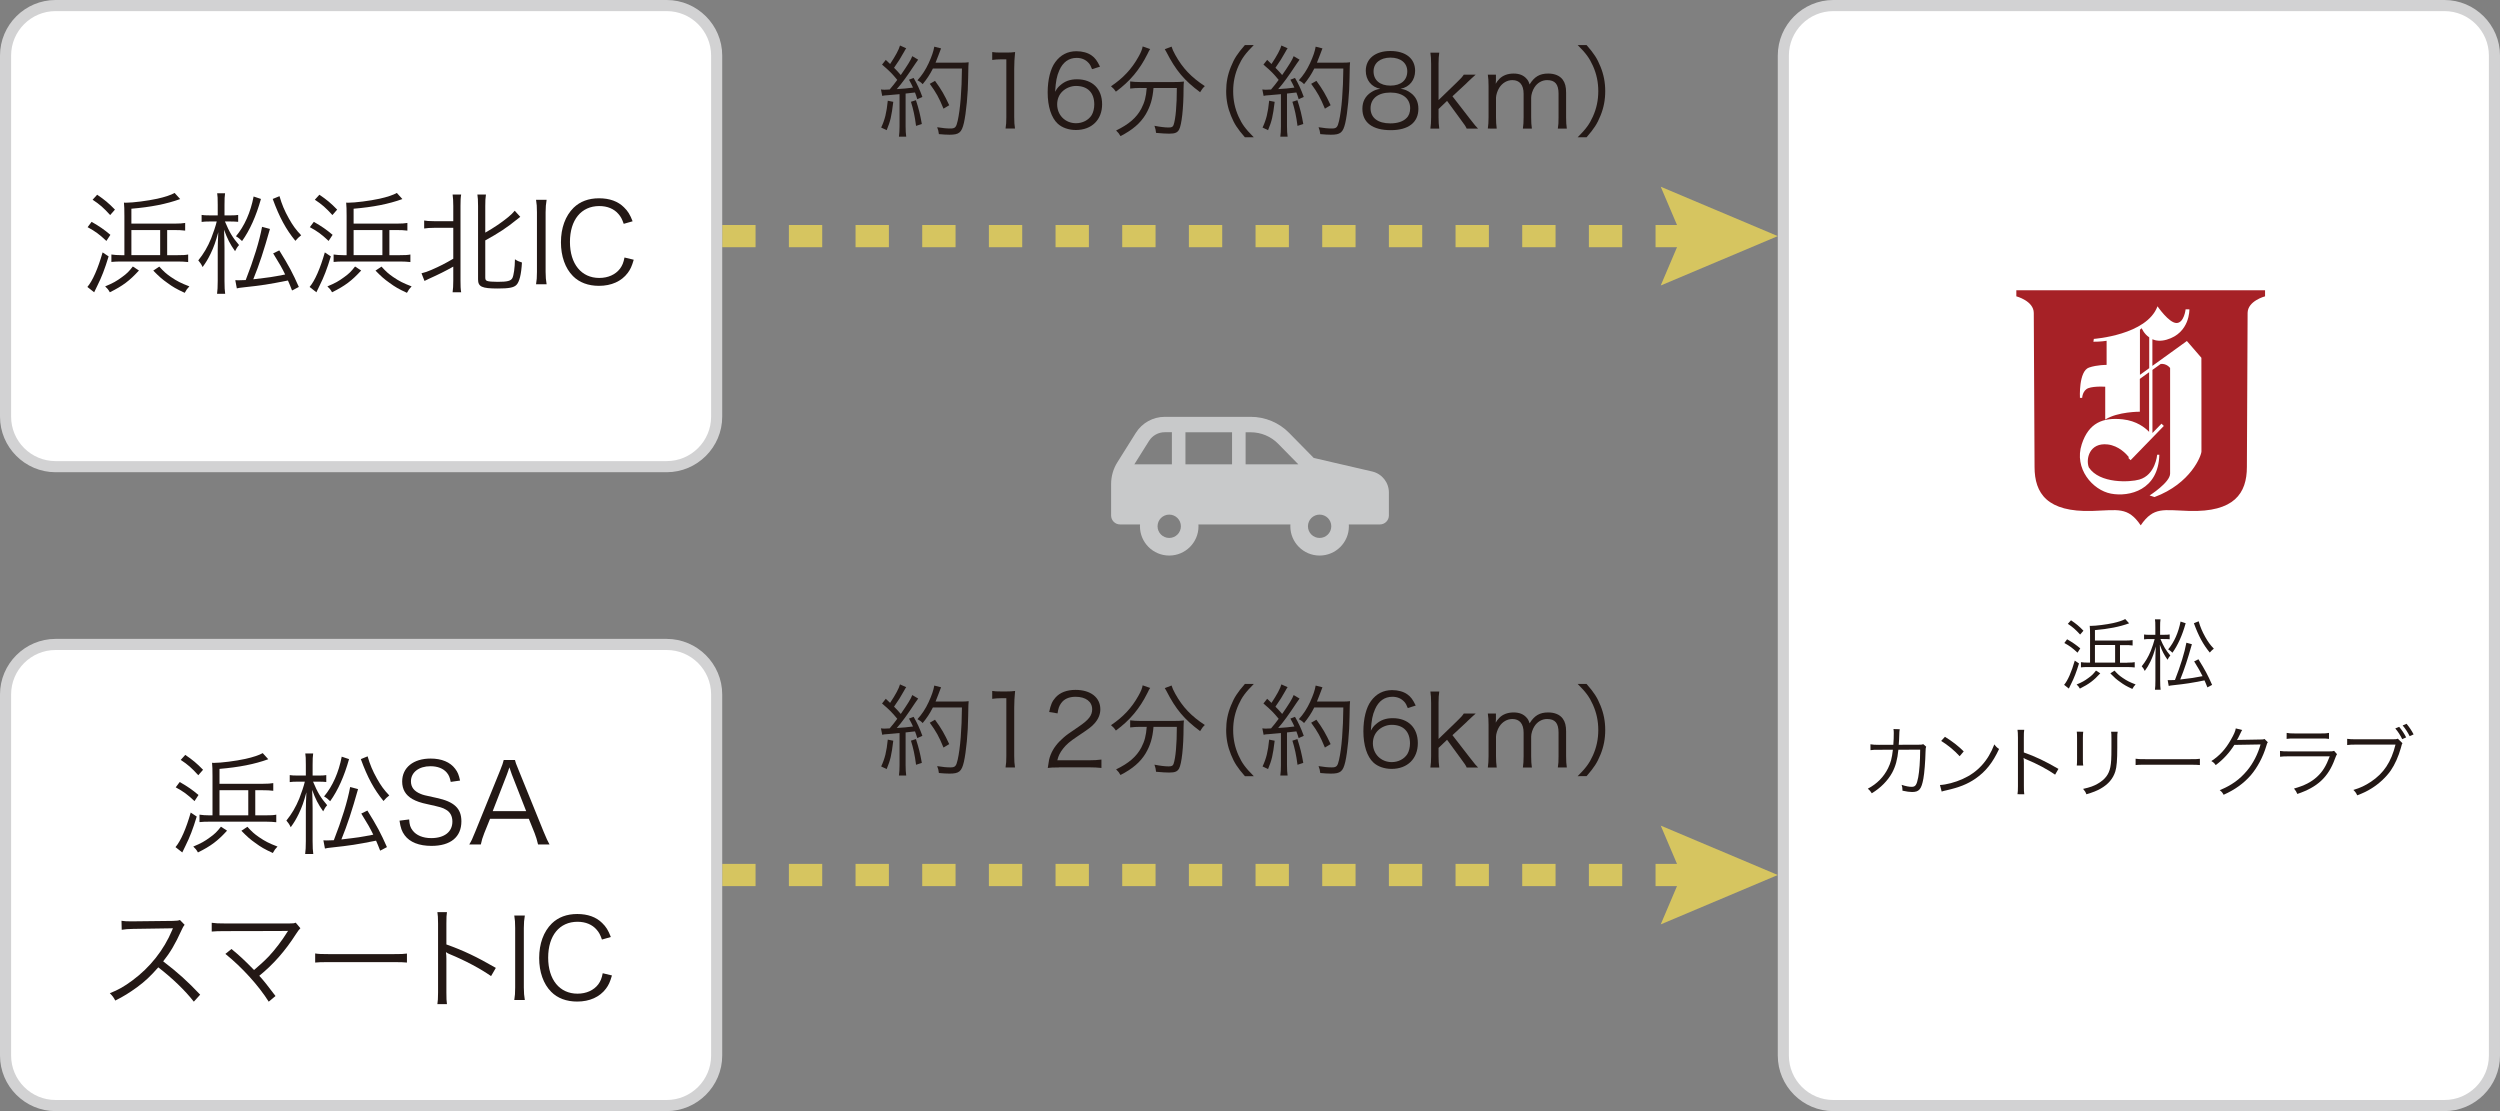 <?xml version="1.0" encoding="utf-8"?>
<!-- Generator: Adobe Illustrator 23.0.3, SVG Export Plug-In . SVG Version: 6.00 Build 0)  -->
<svg version="1.1" id="レイヤー_1" xmlns="http://www.w3.org/2000/svg" xmlns:xlink="http://www.w3.org/1999/xlink" x="0px"
	 y="0px" width="450px" height="200px" viewBox="0 0 450 200" style="enable-background:new 0 0 450 200;" xml:space="preserve">
<rect x="0" y="0" width="450" height="200" fill="#808080" stroke="none"/>
<style type="text/css">
	.st0{fill:none;stroke:#D6C560;stroke-width:4;stroke-miterlimit:10;stroke-dasharray:6,6;}
	.st1{fill:#D6C560;}
	.st2{fill:#231815;}
	.st3{fill:#FFFFFF;}
	.st4{fill:#D2D2D3;}
	.st5{fill:#A62126;}
	.st6{fill:#C8C9CA;}
</style>
<g>
	<g>
		<line class="st0" x1="130" y1="42.5" x2="305.67" y2="42.5"/>
		<g>
			<polygon class="st1" points="298.93,51.39 302.71,42.5 298.93,33.61 320,42.5 			"/>
		</g>
	</g>
</g>
<g>
	<g>
		<line class="st0" x1="130" y1="157.5" x2="305.67" y2="157.5"/>
		<g>
			<polygon class="st1" points="298.93,166.39 302.71,157.5 298.93,148.61 320,157.5 			"/>
		</g>
	</g>
</g>
<g>
	<g>
		<path class="st2" d="M158.57,16.1c0.27,0.04,0.4,0.05,0.65,0.05c0.09,0,0.63-0.02,0.92-0.04c0.67-0.79,0.85-1.03,1.37-1.73
			c-0.92-1.12-1.39-1.6-2.74-2.75l0.67-0.85c0.4,0.38,0.49,0.45,0.78,0.74c0.99-1.49,1.6-2.63,1.78-3.33l1.12,0.5
			c-0.13,0.18-0.22,0.32-0.41,0.68c-0.52,0.95-1.04,1.78-1.78,2.83c0.54,0.54,0.83,0.86,1.21,1.31c1.22-1.76,1.84-2.75,2.07-3.4
			l1.06,0.63c-0.16,0.22-0.27,0.38-0.52,0.74c-1.44,2.18-2.39,3.51-3.33,4.56c1.35-0.09,1.67-0.11,2.92-0.27
			c-0.27-0.59-0.36-0.77-0.72-1.42l0.83-0.32c0.61,1.03,1.1,2.09,1.58,3.42l-0.92,0.41c-0.18-0.58-0.23-0.74-0.41-1.21
			c-0.2,0.04-0.36,0.05-0.45,0.05c-0.14,0.02-0.56,0.07-1.24,0.14v5.92c0,0.77,0.04,1.3,0.11,1.84h-1.31
			c0.07-0.52,0.11-1.1,0.11-1.85v-5.8c-1.33,0.13-1.33,0.13-2.02,0.18c-0.72,0.05-0.74,0.05-1.1,0.13L158.57,16.1z M160.79,18.33
			c-0.32,2.65-0.52,3.48-1.19,5.1l-0.99-0.47c0.67-1.42,0.97-2.65,1.19-4.83L160.79,18.33z M164.87,18.03
			c0.52,1.62,0.76,2.59,1.06,4.29l-1.04,0.34c-0.23-1.78-0.49-2.95-0.92-4.34L164.87,18.03z M167.92,12.34
			c-0.54,1.08-1.12,1.94-1.84,2.81c-0.29-0.31-0.56-0.5-0.94-0.7c0.81-0.88,1.46-1.87,2.02-3.08c0.59-1.3,0.86-2.11,1.01-2.97
			l1.22,0.31c-0.14,0.34-0.14,0.34-0.47,1.24c-0.14,0.4-0.29,0.76-0.52,1.33h4.5c0.72,0,1.08-0.02,1.46-0.07
			c-0.05,0.52-0.05,0.52-0.09,2.77c-0.02,2.83-0.36,6.37-0.77,8.16c-0.41,1.73-0.86,2.11-2.59,2.11c-0.52,0-1.19-0.04-1.91-0.11
			c-0.05-0.49-0.13-0.77-0.31-1.24c0.99,0.16,1.67,0.23,2.39,0.23c0.85,0,1.04-0.22,1.3-1.37c0.47-2.05,0.74-5.55,0.77-9.42
			C173.15,12.34,167.92,12.34,167.92,12.34z M169.83,19.56c-0.83-2.02-1.3-2.86-2.47-4.47l0.94-0.54c1.17,1.6,1.69,2.52,2.56,4.39
			L169.83,19.56z"/>
		<path class="st2" d="M178.61,9.37c0.47,0.07,0.81,0.09,1.49,0.09h1.13c0.61,0,0.9-0.02,1.49-0.09c-0.11,1.1-0.16,2.02-0.16,2.99
			v8.75c0,0.85,0.04,1.37,0.14,2.03H181c0.11-0.63,0.14-1.21,0.14-2.03V10.68h-0.97c-0.58,0-1.04,0.04-1.57,0.11V9.37H178.61z"/>
		<path class="st2" d="M196.57,12.45c-0.23-0.58-0.36-0.83-0.63-1.13c-0.54-0.59-1.24-0.9-2.14-0.9c-1.41,0-2.47,0.76-3.12,2.23
			c-0.47,1.08-0.63,1.91-0.76,3.87c0.32-0.56,0.5-0.81,0.9-1.15c0.85-0.76,1.8-1.1,3.04-1.1c2.79,0,4.52,1.73,4.52,4.5
			c0,2.79-1.87,4.63-4.72,4.63c-1.28,0-2.48-0.41-3.26-1.13c-1.17-1.08-1.82-3.1-1.82-5.65c0-2.25,0.5-4.27,1.37-5.44
			c0.95-1.3,2.23-1.96,3.8-1.96c1.08,0,2.05,0.27,2.74,0.76c0.63,0.45,0.99,0.94,1.51,2.02L196.57,12.45z M193.67,15.47
			c-0.9,0-1.86,0.4-2.48,1.03c-0.59,0.59-0.9,1.39-0.9,2.29c0,1.94,1.46,3.39,3.4,3.39c1.17,0,2.25-0.56,2.81-1.46
			c0.29-0.47,0.47-1.21,0.47-1.91C196.97,16.68,195.78,15.47,193.67,15.47z"/>
		<path class="st2" d="M207.03,8.83c-0.16,0.22-0.23,0.36-0.5,0.92c-1.39,2.79-3.13,4.88-5.67,6.75c-0.23-0.36-0.47-0.63-0.88-0.97
			c2.18-1.46,3.73-3.12,4.93-5.28c0.45-0.79,0.68-1.35,0.77-1.89L207.03,8.83z M205.28,15.83c-0.68,0-1.3,0.04-1.85,0.11v-1.28
			c0.52,0.07,1.13,0.11,1.87,0.11h5.92c0.83,0,1.37-0.02,1.89-0.09c-0.05,0.32-0.05,0.47-0.07,1.28c0,3.49-0.34,6.54-0.81,7.38
			c-0.31,0.54-0.74,0.72-1.78,0.72c-0.59,0-1.22-0.04-2.36-0.14c-0.05-0.49-0.11-0.76-0.29-1.28c0.99,0.2,1.89,0.31,2.54,0.31
			c0.58,0,0.77-0.11,0.9-0.45c0.38-1.1,0.59-3.55,0.59-6.66h-4.2c-0.16,1.98-0.58,3.33-1.4,4.74c-0.94,1.57-2.34,2.79-4.54,3.92
			c-0.23-0.41-0.41-0.65-0.79-1.01c2.3-1.12,3.67-2.3,4.54-3.94c0.59-1.13,0.85-2.13,0.97-3.71h-1.13V15.83z M210.88,8.39
			c0.14,0.47,0.31,0.83,0.68,1.51c1.31,2.36,2.84,3.98,5.31,5.6c-0.34,0.32-0.58,0.63-0.85,1.1c-2.85-2.11-4.38-3.93-6.07-7.24
			c-0.09-0.16-0.2-0.36-0.29-0.5L210.88,8.39z"/>
		<path class="st2" d="M224.08,24.71c-1.35-1.55-1.91-2.41-2.5-3.87c-0.59-1.44-0.87-2.86-0.87-4.43s0.27-2.99,0.87-4.43
			c0.59-1.46,1.15-2.32,2.5-3.87h1.6c-1.51,1.53-2.11,2.34-2.74,3.73c-0.65,1.44-0.97,2.93-0.97,4.57s0.32,3.13,0.97,4.57
			c0.63,1.39,1.22,2.2,2.74,3.73H224.08z"/>
		<path class="st2" d="M227.22,16.1c0.27,0.04,0.4,0.05,0.65,0.05c0.09,0,0.63-0.02,0.92-0.04c0.67-0.79,0.85-1.03,1.37-1.73
			c-0.92-1.12-1.39-1.6-2.74-2.75l0.67-0.85c0.4,0.38,0.49,0.45,0.78,0.74c0.99-1.49,1.6-2.63,1.78-3.33l1.12,0.5
			c-0.13,0.18-0.22,0.32-0.41,0.68c-0.52,0.95-1.04,1.78-1.78,2.83c0.54,0.54,0.83,0.86,1.21,1.31c1.22-1.76,1.84-2.75,2.07-3.4
			l1.06,0.63c-0.16,0.22-0.27,0.38-0.52,0.74c-1.44,2.18-2.39,3.51-3.33,4.56c1.35-0.09,1.67-0.11,2.92-0.27
			c-0.27-0.59-0.36-0.77-0.72-1.42l0.83-0.32c0.61,1.03,1.1,2.09,1.58,3.42l-0.92,0.41c-0.18-0.58-0.23-0.74-0.41-1.21
			c-0.2,0.04-0.36,0.05-0.45,0.05c-0.14,0.02-0.56,0.07-1.24,0.14v5.92c0,0.77,0.04,1.3,0.11,1.84h-1.31
			c0.07-0.52,0.11-1.1,0.11-1.85v-5.8c-1.33,0.13-1.33,0.13-2.02,0.18c-0.72,0.05-0.74,0.05-1.1,0.13L227.22,16.1z M229.44,18.33
			c-0.32,2.65-0.52,3.48-1.19,5.1l-0.99-0.47c0.67-1.42,0.97-2.65,1.19-4.83L229.44,18.33z M233.53,18.03
			c0.52,1.62,0.76,2.59,1.06,4.29l-1.04,0.34c-0.23-1.78-0.49-2.95-0.92-4.34L233.53,18.03z M236.57,12.34
			c-0.54,1.08-1.12,1.94-1.84,2.81c-0.29-0.31-0.56-0.5-0.94-0.7c0.81-0.88,1.46-1.87,2.02-3.08c0.59-1.3,0.86-2.11,1.01-2.97
			l1.22,0.31c-0.14,0.34-0.14,0.34-0.47,1.24c-0.14,0.4-0.29,0.76-0.52,1.33h4.5c0.72,0,1.08-0.02,1.46-0.07
			c-0.05,0.52-0.05,0.52-0.09,2.77c-0.02,2.83-0.36,6.37-0.77,8.16c-0.41,1.73-0.86,2.11-2.59,2.11c-0.52,0-1.19-0.04-1.91-0.11
			c-0.05-0.49-0.13-0.77-0.31-1.24c0.99,0.16,1.67,0.23,2.39,0.23c0.85,0,1.04-0.22,1.3-1.37c0.47-2.05,0.74-5.55,0.77-9.42
			C241.8,12.34,236.57,12.34,236.57,12.34z M238.48,19.56c-0.83-2.02-1.3-2.86-2.47-4.47l0.94-0.54c1.17,1.6,1.69,2.52,2.56,4.39
			L238.48,19.56z"/>
		<path class="st2" d="M253.96,16.75c0.9,0.67,1.35,1.62,1.35,2.83c0,2.47-1.8,3.85-4.97,3.85c-3.29,0-5.11-1.37-5.11-3.85
			c0-1.3,0.52-2.29,1.6-2.99c0.56-0.36,0.96-0.5,1.62-0.61c-1.58-0.29-2.61-1.57-2.61-3.24c0-2.18,1.71-3.56,4.43-3.56
			c2.75,0,4.45,1.35,4.45,3.56c0,1.67-1.01,2.94-2.61,3.24C252.86,16.08,253.36,16.3,253.96,16.75z M246.7,19.49
			c0,1.71,1.31,2.72,3.55,2.72c1.26,0,2.29-0.32,2.9-0.94c0.45-0.41,0.68-1.04,0.68-1.78c0-1.76-1.35-2.83-3.56-2.83
			C248.05,16.66,246.7,17.74,246.7,19.49z M247.24,12.84c0,1.6,1.15,2.57,3.04,2.57s3.03-0.97,3.03-2.57c0-1.51-1.19-2.47-3.04-2.47
			C248.43,10.38,247.24,11.35,247.24,12.84z"/>
		<path class="st2" d="M259.07,9.46c-0.09,0.65-0.13,1.12-0.13,2.03v6.52l3.26-3.15c0.78-0.74,1.03-1.04,1.28-1.42h2.14
			c-0.25,0.23-0.25,0.23-0.74,0.67c-0.18,0.16-0.4,0.36-0.65,0.61c-0.16,0.14-0.25,0.25-0.29,0.29l-2.5,2.32l3.04,3.93
			c1.08,1.39,1.17,1.49,1.57,1.89H264c-0.2-0.43-0.23-0.5-1.13-1.71l-2.4-3.28l-1.53,1.46v1.51c0,0.81,0.04,1.39,0.13,2.02h-1.6
			c0.09-0.65,0.13-1.17,0.13-2.03v-9.61c0-0.9-0.04-1.39-0.13-2.03h1.6V9.46z"/>
		<path class="st2" d="M267.81,23.14c0.09-0.65,0.13-1.19,0.13-2.03v-5.64c0-0.9-0.04-1.39-0.13-2.03h1.46v0.99
			c0,0.09-0.02,0.31-0.04,0.65c0.16-0.31,0.32-0.52,0.68-0.9c0.61-0.61,1.5-0.94,2.54-0.94c1.03,0,1.78,0.31,2.32,0.92
			c0.27,0.29,0.38,0.5,0.56,1.04c0.85-1.39,1.82-1.96,3.33-1.96c1.19,0,2.09,0.38,2.63,1.1c0.43,0.58,0.61,1.28,0.61,2.34v4.45
			c0,0.9,0.04,1.39,0.13,2.02h-1.62c0.11-0.67,0.13-1.08,0.13-2.03v-4.25c0-1.71-0.63-2.45-2.07-2.45c-0.9,0-1.75,0.49-2.27,1.31
			c-0.34,0.52-0.59,1.31-0.59,1.85v3.55c0,0.9,0.04,1.4,0.13,2.02h-1.62c0.09-0.65,0.13-1.12,0.13-2.03v-4.25
			c0-1.58-0.72-2.45-2.02-2.45c-0.94,0-1.8,0.5-2.36,1.37c-0.32,0.49-0.59,1.33-0.59,1.8v3.53c0,0.83,0.04,1.31,0.13,2.03
			L267.81,23.14L267.81,23.14z"/>
		<path class="st2" d="M283.98,24.71c1.51-1.51,2.11-2.34,2.74-3.73c0.65-1.44,0.97-2.93,0.97-4.57s-0.32-3.13-0.97-4.57
			c-0.63-1.39-1.22-2.21-2.74-3.73h1.6c1.35,1.55,1.91,2.41,2.5,3.87c0.59,1.44,0.86,2.86,0.86,4.43s-0.27,2.99-0.86,4.43
			c-0.59,1.46-1.15,2.32-2.5,3.87H283.98z"/>
	</g>
</g>
<g>
	<g>
		<path class="st2" d="M158.57,131.1c0.27,0.04,0.4,0.05,0.65,0.05c0.09,0,0.63-0.02,0.92-0.04c0.67-0.79,0.85-1.03,1.37-1.73
			c-0.92-1.12-1.39-1.6-2.74-2.75l0.67-0.85c0.4,0.38,0.49,0.45,0.78,0.74c0.99-1.49,1.6-2.63,1.78-3.33l1.12,0.5
			c-0.13,0.18-0.22,0.32-0.41,0.68c-0.52,0.95-1.04,1.78-1.78,2.83c0.54,0.54,0.83,0.86,1.21,1.31c1.22-1.76,1.84-2.75,2.07-3.4
			l1.06,0.63c-0.16,0.22-0.27,0.38-0.52,0.74c-1.44,2.18-2.39,3.51-3.33,4.56c1.35-0.09,1.67-0.11,2.92-0.27
			c-0.27-0.59-0.36-0.77-0.72-1.42l0.83-0.32c0.61,1.03,1.1,2.09,1.58,3.42l-0.92,0.41c-0.18-0.58-0.23-0.74-0.41-1.21
			c-0.2,0.04-0.36,0.05-0.45,0.05c-0.14,0.02-0.56,0.07-1.24,0.14v5.92c0,0.77,0.04,1.3,0.11,1.84h-1.31
			c0.07-0.52,0.11-1.1,0.11-1.85v-5.8c-1.33,0.13-1.33,0.13-2.02,0.18c-0.72,0.05-0.74,0.05-1.1,0.13L158.57,131.1z M160.79,133.33
			c-0.32,2.65-0.52,3.48-1.19,5.1l-0.99-0.47c0.67-1.42,0.97-2.65,1.19-4.83L160.79,133.33z M164.87,133.03
			c0.52,1.62,0.76,2.59,1.06,4.29l-1.04,0.34c-0.23-1.78-0.49-2.95-0.92-4.34L164.87,133.03z M167.92,127.34
			c-0.54,1.08-1.12,1.94-1.84,2.81c-0.29-0.31-0.56-0.5-0.94-0.7c0.81-0.88,1.46-1.87,2.02-3.08c0.59-1.3,0.86-2.11,1.01-2.97
			l1.22,0.31c-0.14,0.34-0.14,0.34-0.47,1.24c-0.14,0.4-0.29,0.76-0.52,1.33h4.5c0.72,0,1.08-0.02,1.46-0.07
			c-0.05,0.52-0.05,0.52-0.09,2.77c-0.02,2.83-0.36,6.37-0.77,8.16c-0.41,1.73-0.86,2.11-2.59,2.11c-0.52,0-1.19-0.04-1.91-0.11
			c-0.05-0.49-0.13-0.77-0.31-1.24c0.99,0.16,1.67,0.23,2.39,0.23c0.85,0,1.04-0.22,1.3-1.37c0.47-2.05,0.74-5.55,0.77-9.42H167.92z
			 M169.83,134.56c-0.83-2.02-1.3-2.86-2.47-4.47l0.94-0.54c1.17,1.6,1.69,2.52,2.56,4.39L169.83,134.56z"/>
		<path class="st2" d="M178.61,124.37c0.47,0.07,0.81,0.09,1.49,0.09h1.13c0.61,0,0.9-0.02,1.49-0.09c-0.11,1.1-0.16,2.02-0.16,2.99
			v8.75c0,0.85,0.04,1.37,0.14,2.03H181c0.11-0.63,0.14-1.21,0.14-2.03v-10.43h-0.97c-0.58,0-1.04,0.04-1.57,0.11v-1.42H178.61z"/>
		<path class="st2" d="M190.58,138.14c-1.13,0-1.4,0.02-1.98,0.09c0.2-1.42,0.25-1.69,0.52-2.38c0.45-1.13,1.21-2.13,2.34-3.1
			c0.63-0.54,0.67-0.56,2.75-1.98c1.78-1.21,2.38-2,2.38-3.1c0-1.37-1.15-2.25-2.99-2.25c-1.19,0-2.07,0.4-2.61,1.17
			c-0.34,0.49-0.5,0.92-0.63,1.82l-1.51-0.25c0.27-1.3,0.54-1.93,1.13-2.59c0.81-0.92,2.04-1.39,3.62-1.39
			c2.72,0,4.46,1.37,4.46,3.49c0,0.92-0.36,1.78-1.06,2.56c-0.54,0.61-1.01,0.95-3.06,2.32c-1.42,0.95-2,1.46-2.59,2.21
			c-0.56,0.74-0.81,1.22-1.03,2.09h5.74c0.9,0,1.51-0.04,2.2-0.13v1.51c-0.72-0.07-1.31-0.11-2.21-0.11h-5.47V138.14z"/>
		<path class="st2" d="M207.03,123.83c-0.16,0.22-0.23,0.36-0.5,0.92c-1.39,2.79-3.13,4.88-5.67,6.75
			c-0.23-0.36-0.47-0.63-0.88-0.97c2.18-1.46,3.73-3.12,4.93-5.28c0.45-0.79,0.68-1.35,0.77-1.89L207.03,123.83z M205.28,130.83
			c-0.68,0-1.3,0.04-1.85,0.11v-1.28c0.52,0.07,1.13,0.11,1.87,0.11h5.92c0.83,0,1.37-0.02,1.89-0.09
			c-0.05,0.32-0.05,0.47-0.07,1.28c0,3.49-0.34,6.54-0.81,7.38c-0.31,0.54-0.74,0.72-1.78,0.72c-0.59,0-1.22-0.04-2.36-0.14
			c-0.05-0.49-0.11-0.76-0.29-1.28c0.99,0.2,1.89,0.31,2.54,0.31c0.58,0,0.77-0.11,0.9-0.45c0.38-1.1,0.59-3.55,0.59-6.66h-4.2
			c-0.16,1.98-0.58,3.33-1.4,4.74c-0.94,1.57-2.34,2.79-4.54,3.92c-0.23-0.41-0.41-0.65-0.79-1.01c2.3-1.12,3.67-2.3,4.54-3.94
			c0.59-1.13,0.85-2.13,0.97-3.71h-1.13V130.83z M210.88,123.39c0.14,0.47,0.31,0.83,0.68,1.51c1.31,2.36,2.84,3.98,5.31,5.6
			c-0.34,0.32-0.58,0.63-0.85,1.1c-2.85-2.11-4.38-3.93-6.07-7.24c-0.09-0.16-0.2-0.36-0.29-0.5L210.88,123.39z"/>
		<path class="st2" d="M224.08,139.71c-1.35-1.55-1.91-2.41-2.5-3.87c-0.59-1.44-0.87-2.86-0.87-4.43c0-1.57,0.27-2.99,0.87-4.43
			c0.59-1.46,1.15-2.32,2.5-3.87h1.6c-1.51,1.53-2.11,2.34-2.74,3.73c-0.65,1.44-0.97,2.93-0.97,4.57c0,1.64,0.32,3.13,0.97,4.57
			c0.63,1.39,1.22,2.2,2.74,3.73L224.08,139.71L224.08,139.71z"/>
		<path class="st2" d="M227.22,131.1c0.27,0.04,0.4,0.05,0.65,0.05c0.09,0,0.63-0.02,0.92-0.04c0.67-0.79,0.85-1.03,1.37-1.73
			c-0.92-1.12-1.39-1.6-2.74-2.75l0.67-0.85c0.4,0.38,0.49,0.45,0.78,0.74c0.99-1.49,1.6-2.63,1.78-3.33l1.12,0.5
			c-0.13,0.18-0.22,0.32-0.41,0.68c-0.52,0.95-1.04,1.78-1.78,2.83c0.54,0.54,0.83,0.86,1.21,1.31c1.22-1.76,1.84-2.75,2.07-3.4
			l1.06,0.63c-0.16,0.22-0.27,0.38-0.52,0.74c-1.44,2.18-2.39,3.51-3.33,4.56c1.35-0.09,1.67-0.11,2.92-0.27
			c-0.27-0.59-0.36-0.77-0.72-1.42l0.83-0.32c0.61,1.03,1.1,2.09,1.58,3.42l-0.92,0.41c-0.18-0.58-0.23-0.74-0.41-1.21
			c-0.2,0.04-0.36,0.05-0.45,0.05c-0.14,0.02-0.56,0.07-1.24,0.14v5.92c0,0.77,0.04,1.3,0.11,1.84h-1.31
			c0.07-0.52,0.11-1.1,0.11-1.85v-5.8c-1.33,0.13-1.33,0.13-2.02,0.18c-0.72,0.05-0.74,0.05-1.1,0.13L227.22,131.1z M229.44,133.33
			c-0.32,2.65-0.52,3.48-1.19,5.1l-0.99-0.47c0.67-1.42,0.97-2.65,1.19-4.83L229.44,133.33z M233.53,133.03
			c0.52,1.62,0.76,2.59,1.06,4.29l-1.04,0.34c-0.23-1.78-0.49-2.95-0.92-4.34L233.53,133.03z M236.57,127.34
			c-0.54,1.08-1.12,1.94-1.84,2.81c-0.29-0.31-0.56-0.5-0.94-0.7c0.81-0.88,1.46-1.87,2.02-3.08c0.59-1.3,0.86-2.11,1.01-2.97
			l1.22,0.31c-0.14,0.34-0.14,0.34-0.47,1.24c-0.14,0.4-0.29,0.76-0.52,1.33h4.5c0.72,0,1.08-0.02,1.46-0.07
			c-0.05,0.52-0.05,0.52-0.09,2.77c-0.02,2.83-0.36,6.37-0.77,8.16c-0.41,1.73-0.86,2.11-2.59,2.11c-0.52,0-1.19-0.04-1.91-0.11
			c-0.05-0.49-0.13-0.77-0.31-1.24c0.99,0.16,1.67,0.23,2.39,0.23c0.85,0,1.04-0.22,1.3-1.37c0.47-2.05,0.74-5.55,0.77-9.42H236.57z
			 M238.48,134.56c-0.83-2.02-1.3-2.86-2.47-4.47l0.94-0.54c1.17,1.6,1.69,2.52,2.56,4.39L238.48,134.56z"/>
		<path class="st2" d="M253.4,127.45c-0.23-0.58-0.36-0.83-0.63-1.13c-0.54-0.59-1.24-0.9-2.14-0.9c-1.41,0-2.47,0.76-3.12,2.23
			c-0.47,1.08-0.63,1.91-0.76,3.87c0.32-0.56,0.5-0.81,0.9-1.15c0.85-0.76,1.8-1.1,3.04-1.1c2.79,0,4.52,1.73,4.52,4.5
			c0,2.79-1.87,4.63-4.72,4.63c-1.28,0-2.48-0.41-3.26-1.13c-1.17-1.08-1.82-3.1-1.82-5.65c0-2.25,0.5-4.27,1.37-5.44
			c0.95-1.3,2.23-1.96,3.8-1.96c1.08,0,2.05,0.27,2.74,0.76c0.63,0.45,0.99,0.94,1.51,2.02L253.4,127.45z M250.5,130.47
			c-0.9,0-1.86,0.4-2.48,1.03c-0.59,0.59-0.9,1.39-0.9,2.29c0,1.94,1.46,3.39,3.4,3.39c1.17,0,2.25-0.56,2.81-1.46
			c0.29-0.47,0.47-1.21,0.47-1.91C253.79,131.68,252.61,130.47,250.5,130.47z"/>
		<path class="st2" d="M259.07,124.46c-0.09,0.65-0.13,1.12-0.13,2.03v6.52l3.26-3.15c0.78-0.74,1.03-1.04,1.28-1.42h2.14
			c-0.25,0.23-0.25,0.23-0.74,0.67c-0.18,0.16-0.4,0.36-0.65,0.61c-0.16,0.14-0.25,0.25-0.29,0.29l-2.5,2.32l3.04,3.93
			c1.08,1.39,1.17,1.49,1.57,1.89H264c-0.2-0.43-0.23-0.5-1.13-1.71l-2.4-3.28l-1.53,1.46v1.51c0,0.81,0.04,1.39,0.13,2.02h-1.6
			c0.09-0.65,0.13-1.17,0.13-2.03v-9.61c0-0.9-0.04-1.39-0.13-2.03h1.6V124.46z"/>
		<path class="st2" d="M267.81,138.14c0.09-0.65,0.13-1.19,0.13-2.03v-5.64c0-0.9-0.04-1.39-0.13-2.03h1.46v0.99
			c0,0.09-0.02,0.31-0.04,0.65c0.16-0.31,0.32-0.52,0.68-0.9c0.61-0.61,1.5-0.94,2.54-0.94c1.03,0,1.78,0.31,2.32,0.92
			c0.27,0.29,0.38,0.5,0.56,1.04c0.85-1.39,1.82-1.96,3.33-1.96c1.19,0,2.09,0.38,2.63,1.1c0.43,0.58,0.61,1.28,0.61,2.34v4.45
			c0,0.9,0.04,1.39,0.13,2.02h-1.62c0.11-0.67,0.13-1.08,0.13-2.03v-4.25c0-1.71-0.63-2.45-2.07-2.45c-0.9,0-1.75,0.49-2.27,1.31
			c-0.34,0.52-0.59,1.31-0.59,1.85v3.55c0,0.9,0.04,1.4,0.13,2.02h-1.62c0.09-0.65,0.13-1.12,0.13-2.03v-4.25
			c0-1.58-0.72-2.45-2.02-2.45c-0.94,0-1.8,0.5-2.36,1.37c-0.32,0.49-0.59,1.33-0.59,1.8v3.53c0,0.83,0.04,1.31,0.13,2.03h-1.6
			V138.14z"/>
		<path class="st2" d="M283.98,139.71c1.51-1.51,2.11-2.34,2.74-3.73c0.65-1.44,0.97-2.93,0.97-4.57c0-1.64-0.32-3.13-0.97-4.57
			c-0.63-1.39-1.22-2.21-2.74-3.73h1.6c1.35,1.55,1.91,2.41,2.5,3.87c0.59,1.44,0.86,2.86,0.86,4.43c0,1.57-0.27,2.99-0.86,4.43
			c-0.59,1.46-1.15,2.32-2.5,3.87L283.98,139.71L283.98,139.71z"/>
	</g>
</g>
<g>
	<g>
		<path class="st3" d="M10,84c-4.96,0-9-4.04-9-9V10c0-4.96,4.04-9,9-9h110c4.96,0,9,4.04,9,9v65c0,4.96-4.04,9-9,9H10z"/>
		<path class="st4" d="M120,2c4.41,0,8,3.59,8,8v65c0,4.41-3.59,8-8,8H10c-4.41,0-8-3.59-8-8V10c0-4.41,3.59-8,8-8H120 M120,0H10
			C4.5,0,0,4.5,0,10v65c0,5.5,4.5,10,10,10h110c5.5,0,10-4.5,10-10V10C130,4.5,125.5,0,120,0L120,0z"/>
	</g>
	<g>
		<g>
			<path class="st2" d="M19.55,46.15c-0.68,2.26-1.26,3.74-2.02,5.26c-0.22,0.46-0.42,0.86-0.58,1.2l-1.22-0.96
				c0.94-1.1,1.92-3.34,2.74-6.22L19.55,46.15z M16.49,39.93c1.46,0.84,2.24,1.38,3.38,2.34l-0.72,1.1
				c-1.28-1.2-1.98-1.72-3.38-2.48L16.49,39.93z M17.49,35.05c1.3,0.88,2.08,1.52,3.2,2.68l-0.86,0.98
				c-1.18-1.3-1.88-1.92-3.16-2.76L17.49,35.05z M25.01,48.69c-1.68,1.84-2.9,2.76-5.24,3.92c-0.28-0.5-0.44-0.68-0.84-1.06
				c1.4-0.58,2.04-0.94,3.04-1.68c0.86-0.62,1.22-0.98,1.94-1.9L25.01,48.69z M31.99,45.93c0.92,0,1.38-0.02,1.88-0.12v1.36
				c-0.56-0.06-1.14-0.1-1.88-0.1H21.91c-0.78,0-1.3,0.02-1.86,0.08v-1.34c0.56,0.08,1.06,0.12,1.76,0.12h0.58v-7.04
				c0-1.08-0.02-1.88-0.08-2.42c0.14,0.02,0.24,0.02,0.32,0.02c1.3,0,3.96-0.34,5.68-0.72c1.38-0.3,2.54-0.7,3.12-1.04l1,1.1
				c-2.48,0.9-5.26,1.44-8.78,1.74v2.68h7.8c0.9,0,1.38-0.04,1.88-0.12v1.38c-0.66-0.08-1.12-0.1-1.88-0.1h-1.36v4.52
				C30.09,45.93,31.99,45.93,31.99,45.93z M28.83,41.41h-5.18v4.52h5.18V41.41z M28.67,47.99c0.82,0.9,1.22,1.26,2.08,1.86
				c1.12,0.76,1.82,1.12,3.34,1.7c-0.42,0.44-0.52,0.58-0.84,1.16c-1.48-0.68-2.14-1.06-3.14-1.8c-0.94-0.66-1.46-1.12-2.52-2.2
				L28.67,47.99z"/>
			<path class="st2" d="M40.49,39.87c0.82,1.96,1.36,2.86,2.54,4.24c-0.3,0.32-0.5,0.66-0.72,1.1c-0.92-1.3-1.38-2.2-1.98-3.86
				c0.04,1.16,0.08,2.38,0.08,3.3v5.92c0,1.08,0.04,1.78,0.12,2.32h-1.46c0.08-0.58,0.12-1.28,0.12-2.32v-5.56
				c0-0.86,0.04-1.84,0.1-3.22c-0.48,1.76-0.78,2.62-1.38,3.88c-0.48,0.98-0.84,1.58-1.44,2.4c-0.2-0.44-0.46-0.84-0.78-1.2
				c0.96-1.18,1.68-2.4,2.32-3.96c0.4-1.02,0.82-2.26,1-3.04h-1.28c-0.62,0-1.06,0.02-1.44,0.08v-1.26
				c0.32,0.06,0.78,0.08,1.44,0.08h1.46v-1.9c0-1.16-0.02-1.62-0.1-2.08h1.42c-0.08,0.5-0.1,1.06-0.1,2.06v1.92h1.14
				c0.58,0,0.94-0.02,1.32-0.08v1.24c-0.4-0.04-0.82-0.06-1.32-0.06H40.49z M42.35,50.43c0.22,0.02,0.32,0.02,0.56,0.02
				c0.46,0,0.88-0.02,1.32-0.04c1.44-3.68,2.48-7.06,2.94-9.58l1.42,0.38c-1.12,3.96-1.9,6.36-3,9.06c3.24-0.38,3.24-0.38,5.74-0.86
				c-0.54-1.12-1.04-2-2.16-3.8l1.1-0.54c1.76,2.84,2.4,4.04,3.52,6.58l-1.22,0.64c-0.36-0.9-0.44-1.14-0.74-1.8
				c-3.62,0.72-4.56,0.86-8.04,1.24c-0.6,0.06-0.82,0.1-1.16,0.18L42.35,50.43z M46.97,35.81c-0.86,3.08-2,5.62-3.4,7.58
				c-0.4-0.4-0.64-0.6-1.1-0.86c1.54-1.84,2.64-4.32,3.18-7.16L46.97,35.81z M50.31,35.31c0.42,1.46,0.88,2.58,1.7,4.04
				c0.7,1.24,1.26,2.02,2.2,3c-0.36,0.26-0.7,0.6-1.04,1c-1.68-2.04-2.88-4.24-4.08-7.54L50.31,35.31z"/>
			<path class="st2" d="M59.55,46.15c-0.68,2.26-1.26,3.74-2.02,5.26c-0.22,0.46-0.42,0.86-0.58,1.2l-1.22-0.96
				c0.94-1.1,1.92-3.34,2.74-6.22L59.55,46.15z M56.49,39.93c1.46,0.84,2.24,1.38,3.38,2.34l-0.72,1.1
				c-1.28-1.2-1.98-1.72-3.38-2.48L56.49,39.93z M57.49,35.05c1.3,0.88,2.08,1.52,3.2,2.68l-0.86,0.98
				c-1.18-1.3-1.88-1.92-3.16-2.76L57.49,35.05z M65.01,48.69c-1.68,1.84-2.9,2.76-5.24,3.92c-0.28-0.5-0.44-0.68-0.84-1.06
				c1.4-0.58,2.04-0.94,3.04-1.68c0.86-0.62,1.22-0.98,1.94-1.9L65.01,48.69z M71.99,45.93c0.92,0,1.38-0.02,1.88-0.12v1.36
				c-0.56-0.06-1.14-0.1-1.88-0.1H61.91c-0.78,0-1.3,0.02-1.86,0.08v-1.34c0.56,0.08,1.06,0.12,1.76,0.12h0.58v-7.04
				c0-1.08-0.02-1.88-0.08-2.42c0.14,0.02,0.24,0.02,0.32,0.02c1.3,0,3.96-0.34,5.68-0.72c1.38-0.3,2.54-0.7,3.12-1.04l1,1.1
				c-2.48,0.9-5.26,1.44-8.78,1.74v2.68h7.8c0.9,0,1.38-0.04,1.88-0.12v1.38c-0.66-0.08-1.12-0.1-1.88-0.1h-1.36v4.52
				C70.09,45.93,71.99,45.93,71.99,45.93z M68.83,41.41h-5.18v4.52h5.18V41.41z M68.67,47.99c0.82,0.9,1.22,1.26,2.08,1.86
				c1.12,0.76,1.82,1.12,3.34,1.7c-0.42,0.44-0.52,0.58-0.84,1.16c-1.48-0.68-2.14-1.06-3.14-1.8c-0.94-0.66-1.46-1.12-2.52-2.2
				L68.67,47.99z"/>
			<path class="st2" d="M78.11,41.01c-0.72,0-1.26,0.04-1.76,0.12v-1.44c0.4,0.08,0.88,0.12,1.76,0.12h3.48v-2.72
				c0-0.88-0.04-1.48-0.12-2.08h1.54c-0.1,0.54-0.12,1.16-0.12,2.08v13.42c0,0.94,0.02,1.52,0.12,2.1h-1.54
				c0.08-0.58,0.12-1.2,0.12-2.12v-2.5c-1.34,0.76-2.58,1.38-4.4,2.2c-0.32,0.16-0.58,0.28-0.78,0.38l-0.54-1.38
				c0.64-0.16,1.02-0.28,1.76-0.6c1.56-0.68,2.5-1.16,3.96-2.02v-5.56L78.11,41.01L78.11,41.01z M87.35,49.95
				c0,0.36,0.08,0.52,0.34,0.62c0.28,0.1,0.92,0.16,1.88,0.16c1.76,0,2.38-0.16,2.66-0.68c0.24-0.48,0.44-1.82,0.46-3.38
				c0.44,0.3,0.7,0.4,1.26,0.58c-0.12,2.16-0.46,3.5-1,4.04c-0.48,0.48-1.34,0.64-3.36,0.64c-2.88,0-3.54-0.32-3.54-1.66v-13.2
				c0-1-0.04-1.56-0.12-2.06h1.54c-0.1,0.64-0.12,1.2-0.12,2.06v4.8c1.5-0.84,2.92-1.8,4.14-2.8c0.5-0.42,0.86-0.76,1.16-1.14l1,1.1
				c-0.28,0.22-0.38,0.28-0.74,0.58c-1.64,1.34-3.18,2.36-5.56,3.66V49.95z"/>
			<path class="st2" d="M98.39,35.97c-0.12,0.66-0.18,1.4-0.18,2.24v10.72c0,0.88,0.06,1.56,0.18,2.24h-1.9
				c0.12-0.74,0.16-1.24,0.16-2.24V38.21c0-1-0.04-1.52-0.16-2.24C96.49,35.97,98.39,35.97,98.39,35.97z"/>
			<path class="st2" d="M112.27,40.29c-0.3-0.86-0.52-1.28-0.94-1.76c-0.8-0.94-2-1.44-3.46-1.44c-3.24,0-5.28,2.48-5.28,6.46
				c0,3.96,2.06,6.48,5.28,6.48c1.58,0,2.92-0.6,3.74-1.68c0.42-0.58,0.62-1.08,0.8-2l1.66,0.4c-0.34,1.18-0.6,1.74-1.08,2.38
				c-1.12,1.5-2.94,2.32-5.18,2.32c-1.92,0-3.54-0.6-4.68-1.76c-1.4-1.4-2.16-3.58-2.16-6.08c0-2.58,0.8-4.76,2.28-6.22
				c1.16-1.12,2.68-1.7,4.58-1.7c1.88,0,3.4,0.54,4.48,1.62c0.7,0.68,1.08,1.28,1.56,2.52L112.27,40.29z"/>
		</g>
	</g>
</g>
<g>
	<g>
		<path class="st3" d="M10,199c-4.96,0-9-4.04-9-9v-65c0-4.96,4.04-9,9-9h110c4.96,0,9,4.04,9,9v65c0,4.96-4.04,9-9,9H10z"/>
		<path class="st4" d="M120,117c4.41,0,8,3.59,8,8v65c0,4.41-3.59,8-8,8H10c-4.41,0-8-3.59-8-8v-65c0-4.41,3.59-8,8-8H120 M120,115
			H10c-5.5,0-10,4.5-10,10v65c0,5.5,4.5,10,10,10h110c5.5,0,10-4.5,10-10v-65C130,119.5,125.5,115,120,115L120,115z"/>
	</g>
	<g>
		<g>
			<path class="st2" d="M35.41,146.98c-0.68,2.26-1.26,3.74-2.02,5.26c-0.22,0.46-0.42,0.86-0.58,1.2l-1.22-0.96
				c0.94-1.1,1.92-3.34,2.74-6.22L35.41,146.98z M32.35,140.76c1.46,0.84,2.24,1.38,3.38,2.34l-0.72,1.1
				c-1.28-1.2-1.98-1.72-3.38-2.48L32.35,140.76z M33.35,135.88c1.3,0.88,2.08,1.52,3.2,2.68l-0.86,0.98
				c-1.18-1.3-1.88-1.92-3.16-2.76L33.35,135.88z M40.87,149.52c-1.68,1.84-2.9,2.76-5.24,3.92c-0.28-0.5-0.44-0.68-0.84-1.06
				c1.4-0.58,2.04-0.94,3.04-1.68c0.86-0.62,1.22-0.98,1.94-1.9L40.87,149.52z M47.85,146.76c0.92,0,1.38-0.02,1.88-0.12V148
				c-0.56-0.06-1.14-0.1-1.88-0.1H37.77c-0.78,0-1.3,0.02-1.86,0.08v-1.34c0.56,0.08,1.06,0.12,1.76,0.12h0.58v-7.04
				c0-1.08-0.02-1.88-0.08-2.42c0.14,0.02,0.24,0.02,0.32,0.02c1.3,0,3.96-0.34,5.68-0.72c1.38-0.3,2.54-0.7,3.12-1.04l1,1.1
				c-2.48,0.9-5.26,1.44-8.78,1.74v2.68h7.8c0.9,0,1.38-0.04,1.88-0.12v1.38c-0.66-0.08-1.12-0.1-1.88-0.1h-1.36v4.52L47.85,146.76
				L47.85,146.76z M44.69,142.24h-5.18v4.52h5.18V142.24z M44.53,148.82c0.82,0.9,1.22,1.26,2.08,1.86c1.12,0.76,1.82,1.12,3.34,1.7
				c-0.42,0.44-0.52,0.58-0.84,1.16c-1.48-0.68-2.14-1.06-3.14-1.8c-0.94-0.66-1.46-1.12-2.52-2.2L44.53,148.82z"/>
			<path class="st2" d="M56.35,140.7c0.82,1.96,1.36,2.86,2.54,4.24c-0.3,0.32-0.5,0.66-0.72,1.1c-0.92-1.3-1.38-2.2-1.98-3.86
				c0.04,1.16,0.08,2.38,0.08,3.3v5.92c0,1.08,0.04,1.78,0.12,2.32h-1.46c0.08-0.58,0.12-1.28,0.12-2.32v-5.56
				c0-0.86,0.04-1.84,0.1-3.22c-0.48,1.76-0.78,2.62-1.38,3.88c-0.48,0.98-0.84,1.58-1.44,2.4c-0.2-0.44-0.46-0.84-0.78-1.2
				c0.96-1.18,1.68-2.4,2.32-3.96c0.4-1.02,0.82-2.26,1-3.04h-1.28c-0.62,0-1.06,0.02-1.44,0.08v-1.26
				c0.32,0.06,0.78,0.08,1.44,0.08h1.46v-1.9c0-1.16-0.02-1.62-0.1-2.08h1.42c-0.08,0.5-0.1,1.06-0.1,2.06v1.92h1.14
				c0.58,0,0.94-0.02,1.32-0.08v1.24c-0.4-0.04-0.82-0.06-1.32-0.06L56.35,140.7L56.35,140.7z M58.21,151.26
				c0.22,0.02,0.32,0.02,0.56,0.02c0.46,0,0.88-0.02,1.32-0.04c1.44-3.68,2.48-7.06,2.94-9.58l1.42,0.38c-1.12,3.96-1.9,6.36-3,9.06
				c3.24-0.38,3.24-0.38,5.74-0.86c-0.54-1.12-1.04-2-2.16-3.8l1.1-0.54c1.76,2.84,2.4,4.04,3.52,6.58l-1.22,0.64
				c-0.36-0.9-0.44-1.14-0.74-1.8c-3.62,0.72-4.56,0.86-8.04,1.24c-0.6,0.06-0.82,0.1-1.16,0.18L58.21,151.26z M62.83,136.64
				c-0.86,3.08-2,5.62-3.4,7.58c-0.4-0.4-0.64-0.6-1.1-0.86c1.54-1.84,2.64-4.32,3.18-7.16L62.83,136.64z M66.17,136.14
				c0.42,1.46,0.88,2.58,1.7,4.04c0.7,1.24,1.26,2.02,2.2,3c-0.36,0.26-0.7,0.6-1.04,1c-1.68-2.04-2.88-4.24-4.08-7.54L66.17,136.14
				z"/>
			<path class="st2" d="M81.13,140.74c-0.16-0.8-0.32-1.2-0.7-1.66c-0.64-0.76-1.66-1.16-2.96-1.16c-2.06,0-3.5,1.1-3.5,2.72
				c0,1.04,0.56,1.78,1.74,2.26c0.54,0.22,0.56,0.22,2.86,0.72c3.2,0.68,4.48,1.9,4.48,4.22c0,2.82-1.94,4.42-5.38,4.42
				c-2.24,0-3.9-0.66-4.82-1.9c-0.52-0.7-0.74-1.32-0.94-2.64l1.74-0.22c0.06,0.96,0.2,1.44,0.62,1.98
				c0.66,0.88,1.86,1.38,3.34,1.38c2.38,0,3.82-1.12,3.82-2.98c0-0.98-0.4-1.72-1.16-2.14c-0.66-0.38-0.88-0.44-3.3-0.98
				c-1.26-0.26-2.04-0.54-2.72-0.92c-1.24-0.7-1.86-1.76-1.86-3.16c0-2.52,2.02-4.14,5.12-4.14c1.98,0,3.52,0.64,4.42,1.84
				c0.46,0.6,0.66,1.1,0.88,2.12L81.13,140.74z"/>
			<path class="st2" d="M96.85,152c-0.16-0.72-0.38-1.42-0.62-2.04l-1.04-2.58h-6.98l-1.04,2.58c-0.3,0.76-0.48,1.34-0.62,2.04
				h-2.08c0.4-0.66,0.54-0.96,1.08-2.3l4.48-11.04c0.38-0.94,0.54-1.4,0.64-1.86h2.02c0.08,0.38,0.18,0.64,0.68,1.86l4.48,11.04
				c0.5,1.2,0.76,1.78,1.06,2.3H96.85z M92.13,139.4c-0.06-0.16-0.06-0.18-0.44-1.28c-0.1,0.3-0.18,0.52-0.22,0.66
				c-0.12,0.32-0.18,0.54-0.22,0.62l-2.56,6.6h6.02L92.13,139.4z"/>
			<path class="st2" d="M34.89,180.3c-1.58-2.02-3.84-4.2-6.4-6.18c-1.4,1.6-2.38,2.52-3.82,3.58c-1.38,1-2.44,1.66-3.92,2.4
				c-0.32-0.6-0.48-0.82-0.98-1.32c1.54-0.62,2.52-1.16,4.06-2.3c3.2-2.36,5.68-5.52,7.14-9.02c0.04-0.12,0.06-0.14,0.1-0.24
				c0.04-0.06,0.04-0.08,0.06-0.14c-0.18,0.02-0.24,0.02-0.48,0.02l-6.68,0.1c-0.9,0.02-1.48,0.06-2.06,0.16l-0.04-1.62
				c0.54,0.08,0.9,0.1,1.58,0.1c0.06,0,0.24,0,0.52,0l7.14-0.08c0.7-0.02,0.94-0.04,1.28-0.16l0.84,0.86
				c-0.2,0.24-0.34,0.48-0.56,0.98c-1.12,2.48-2.06,4.06-3.3,5.6c2.62,2,4.38,3.58,6.66,6L34.89,180.3z"/>
			<path class="st2" d="M41.67,170.82c1.5,1.24,2.24,1.92,4.06,3.78c0.86-0.72,1.92-1.68,2.66-2.46c1.1-1.16,2.46-2.96,3.3-4.34
				c0.06-0.1,0.08-0.12,0.16-0.24c-0.28,0.02-0.28,0.02-11.42,0.04c-1.08,0-1.64,0.02-2.32,0.08v-1.58c0.7,0.1,1.18,0.12,2.34,0.12
				h11.66c0.7,0,0.8-0.02,1.12-0.14l0.84,1c-0.24,0.24-0.38,0.42-0.8,1.06c-1.96,3.06-4.08,5.46-6.6,7.5
				c0.76,0.82,1.58,1.86,2.92,3.64l-1.22,1.02c-1.82-2.9-4.8-6.18-7.8-8.6L41.67,170.82z"/>
			<path class="st2" d="M56.73,171.62c0.58,0.1,1.12,0.12,2.48,0.12h11.62c1.48,0,1.8-0.02,2.42-0.1v1.62
				c-0.64-0.06-1.1-0.08-2.44-0.08h-11.6c-1.46,0-1.88,0.02-2.48,0.08V171.62z"/>
			<path class="st2" d="M78.73,180.74c0.08-0.54,0.12-1.02,0.12-2.1v-12.42c0-1.06-0.04-1.54-0.12-2.04h1.72
				c-0.08,0.52-0.1,0.94-0.1,2.08V170c3.08,1.1,5.4,2.2,8.9,4.22l-0.86,1.48c-1.88-1.32-4.64-2.8-7.46-3.96
				c-0.3-0.12-0.44-0.2-0.62-0.34l-0.04,0.02c0.06,0.4,0.08,0.68,0.08,1.18v6.02c0,1.12,0.02,1.56,0.1,2.12H78.73z"/>
			<path class="st2" d="M94.47,164.8c-0.12,0.66-0.18,1.4-0.18,2.24v10.72c0,0.88,0.06,1.56,0.18,2.24h-1.9
				c0.12-0.74,0.16-1.24,0.16-2.24v-10.72c0-1-0.04-1.52-0.16-2.24H94.47z"/>
			<path class="st2" d="M108.35,169.12c-0.3-0.86-0.52-1.28-0.94-1.76c-0.8-0.94-2-1.44-3.46-1.44c-3.24,0-5.28,2.48-5.28,6.46
				c0,3.96,2.06,6.48,5.28,6.48c1.58,0,2.92-0.6,3.74-1.68c0.42-0.58,0.62-1.08,0.8-2l1.66,0.4c-0.34,1.18-0.6,1.74-1.08,2.38
				c-1.12,1.5-2.94,2.32-5.18,2.32c-1.92,0-3.54-0.6-4.68-1.76c-1.4-1.4-2.16-3.58-2.16-6.08c0-2.58,0.8-4.76,2.28-6.22
				c1.16-1.12,2.68-1.7,4.58-1.7c1.88,0,3.4,0.54,4.48,1.62c0.7,0.68,1.08,1.28,1.56,2.52L108.35,169.12z"/>
		</g>
	</g>
</g>
<g>
	<g>
		<path class="st3" d="M330,199c-4.96,0-9-4.04-9-9V10c0-4.96,4.04-9,9-9h110c4.96,0,9,4.04,9,9v180c0,4.96-4.04,9-9,9H330z"/>
		<path class="st4" d="M440,2c4.41,0,8,3.59,8,8v180c0,4.41-3.59,8-8,8H330c-4.41,0-8-3.59-8-8V10c0-4.41,3.59-8,8-8H440 M440,0H330
			c-5.5,0-10,4.5-10,10v180c0,5.5,4.5,10,10,10h110c5.5,0,10-4.5,10-10V10C450,4.5,445.5,0,440,0L440,0z"/>
	</g>
	<g>
		<g>
			<g>
				<path class="st2" d="M374.22,119.42c-0.48,1.58-0.88,2.62-1.42,3.68c-0.15,0.32-0.29,0.6-0.41,0.84l-0.85-0.67
					c0.66-0.77,1.34-2.34,1.92-4.36L374.22,119.42z M372.08,115.07c1.02,0.59,1.57,0.97,2.37,1.64l-0.5,0.77
					c-0.9-0.84-1.39-1.2-2.37-1.74L372.08,115.07z M372.78,111.65c0.91,0.62,1.46,1.06,2.24,1.88l-0.6,0.69
					c-0.83-0.91-1.32-1.34-2.21-1.93L372.78,111.65z M378.05,121.2c-1.18,1.29-2.03,1.93-3.67,2.75c-0.2-0.35-0.31-0.48-0.59-0.74
					c0.98-0.41,1.43-0.66,2.13-1.18c0.6-0.43,0.86-0.69,1.36-1.33L378.05,121.2z M382.93,119.27c0.64,0,0.97-0.01,1.32-0.08v0.95
					c-0.39-0.04-0.8-0.07-1.32-0.07h-7.06c-0.55,0-0.91,0.01-1.3,0.06v-0.94c0.39,0.06,0.74,0.08,1.23,0.08h0.41v-4.93
					c0-0.76-0.01-1.32-0.06-1.69c0.1,0.01,0.17,0.01,0.22,0.01c0.91,0,2.77-0.24,3.98-0.5c0.97-0.21,1.78-0.49,2.19-0.73l0.7,0.77
					c-1.74,0.63-3.68,1.01-6.15,1.22v1.88h5.46c0.63,0,0.97-0.03,1.32-0.08v0.97c-0.46-0.06-0.79-0.07-1.32-0.07h-0.95v3.17h1.33
					V119.27z M380.72,116.1h-3.63v3.17h3.63V116.1z M380.61,120.71c0.57,0.63,0.85,0.88,1.46,1.3c0.78,0.53,1.27,0.78,2.34,1.19
					c-0.29,0.31-0.36,0.41-0.59,0.81c-1.04-0.48-1.5-0.74-2.2-1.26c-0.66-0.46-1.02-0.78-1.76-1.54L380.61,120.71z"/>
				<path class="st2" d="M388.88,115.02c0.58,1.37,0.95,2,1.78,2.97c-0.21,0.22-0.35,0.46-0.5,0.77c-0.64-0.91-0.97-1.54-1.39-2.7
					c0.03,0.81,0.06,1.67,0.06,2.31v4.15c0,0.76,0.03,1.25,0.08,1.63h-1.02c0.06-0.41,0.08-0.9,0.08-1.63v-3.89
					c0-0.6,0.03-1.29,0.07-2.26c-0.34,1.23-0.55,1.84-0.97,2.72c-0.34,0.69-0.59,1.11-1.01,1.68c-0.14-0.31-0.32-0.59-0.55-0.84
					c0.67-0.83,1.18-1.68,1.63-2.77c0.28-0.71,0.57-1.58,0.7-2.13h-0.9c-0.43,0-0.74,0.01-1.01,0.06v-0.88
					c0.22,0.04,0.55,0.06,1.01,0.06h1.02v-1.33c0-0.81-0.01-1.13-0.07-1.46h1c-0.06,0.35-0.07,0.74-0.07,1.44v1.34h0.8
					c0.41,0,0.66-0.01,0.92-0.06v0.87c-0.28-0.03-0.57-0.04-0.92-0.04L388.88,115.02L388.88,115.02z M390.18,122.42
					c0.15,0.01,0.22,0.01,0.39,0.01c0.32,0,0.62-0.01,0.92-0.03c1.01-2.58,1.74-4.94,2.06-6.71l0.99,0.27
					c-0.78,2.77-1.33,4.45-2.1,6.35c2.27-0.27,2.27-0.27,4.02-0.6c-0.38-0.78-0.73-1.4-1.51-2.66l0.77-0.38
					c1.23,1.99,1.68,2.83,2.46,4.61l-0.85,0.45c-0.25-0.63-0.31-0.8-0.52-1.26c-2.54,0.5-3.19,0.6-5.63,0.87
					c-0.42,0.04-0.57,0.07-0.81,0.13L390.18,122.42z M393.42,112.18c-0.6,2.16-1.4,3.94-2.38,5.31c-0.28-0.28-0.45-0.42-0.77-0.6
					c1.08-1.29,1.85-3.03,2.23-5.01L393.42,112.18z M395.76,111.83c0.29,1.02,0.62,1.81,1.19,2.83c0.49,0.87,0.88,1.41,1.54,2.1
					c-0.25,0.18-0.49,0.42-0.73,0.7c-1.18-1.43-2.02-2.97-2.86-5.28L395.76,111.83z"/>
				<path class="st2" d="M340.8,134.06c0.06-0.71,0.08-1.48,0.08-2.1c0-0.32-0.01-0.48-0.06-0.73l1.13,0.03
					c-0.06,0.32-0.06,0.32-0.11,1.81c-0.03,0.43-0.03,0.6-0.07,0.99l3.5-0.01c0.63,0,0.64-0.01,0.92-0.1l0.52,0.45
					c-0.08,0.21-0.1,0.34-0.11,0.84c-0.04,1.82-0.21,3.94-0.39,4.9c-0.35,1.92-0.77,2.42-2.03,2.42c-0.45,0-0.99-0.07-1.74-0.24
					c0-0.08,0-0.13,0-0.17c0-0.32-0.03-0.52-0.15-0.88c0.76,0.25,1.34,0.36,1.81,0.36c0.69,0,0.91-0.34,1.18-1.72
					c0.21-1.11,0.34-2.9,0.35-4.97l-3.92,0.01c-0.18,1.79-0.5,2.96-1.12,4.13c-0.79,1.44-2.09,2.76-3.67,3.71
					c-0.25-0.41-0.37-0.52-0.71-0.83c1.67-0.88,2.87-2.12,3.64-3.68c0.48-0.98,0.69-1.76,0.87-3.33l-2.55,0.01
					c-0.83,0-0.98,0-1.48,0.07l-0.01-1.06c0.48,0.08,0.81,0.1,1.51,0.1L340.8,134.06z"/>
				<path class="st2" d="M349.19,141.3c1.09-0.04,2.77-0.48,4.08-1.08c2.7-1.2,4.58-3.26,5.71-6.23c0.32,0.43,0.46,0.56,0.85,0.83
					c-1.12,2.44-2.42,4.08-4.27,5.35c-1.44,0.98-2.88,1.56-5.22,2.09c-0.38,0.08-0.49,0.11-0.84,0.22L349.19,141.3z M350.09,132.62
					c1.5,0.95,2.37,1.64,3.38,2.63l-0.73,0.87c-1.01-1.09-2.12-2-3.33-2.75L350.09,132.62z"/>
				<path class="st2" d="M363.15,142.96c0.06-0.38,0.08-0.71,0.08-1.47v-8.7c0-0.74-0.03-1.08-0.08-1.43h1.21
					c-0.06,0.36-0.07,0.66-0.07,1.46v2.62c2.16,0.77,3.78,1.54,6.23,2.96l-0.6,1.04c-1.32-0.92-3.25-1.96-5.22-2.77
					c-0.21-0.08-0.31-0.14-0.43-0.24l-0.03,0.01c0.04,0.28,0.06,0.48,0.06,0.83v4.22c0,0.78,0.01,1.09,0.07,1.48L363.15,142.96
					L363.15,142.96z"/>
				<path class="st2" d="M374.98,131.71c-0.04,0.34-0.06,0.52-0.06,1.16v3.77c0,0.67,0.01,0.83,0.06,1.16h-1.16
					c0.04-0.32,0.05-0.62,0.05-1.18v-3.74c0-0.6-0.01-0.84-0.05-1.18L374.98,131.71L374.98,131.71z M381.18,131.71
					c-0.06,0.32-0.07,0.55-0.07,1.22v1.65c0,2.23-0.1,3.46-0.35,4.27c-0.41,1.32-1.29,2.34-2.66,3.11
					c-0.69,0.39-1.36,0.66-2.55,1.01c-0.15-0.41-0.24-0.55-0.59-0.97c1.26-0.28,1.93-0.52,2.66-0.95c1.3-0.76,1.98-1.65,2.24-2.96
					c0.15-0.8,0.2-1.44,0.2-3.57v-1.58c0-0.73-0.01-0.92-0.06-1.23L381.18,131.71L381.18,131.71z"/>
				<path class="st2" d="M384.41,136.57c0.41,0.07,0.78,0.08,1.74,0.08h8.14c1.04,0,1.26-0.01,1.69-0.07v1.13
					c-0.45-0.04-0.77-0.06-1.71-0.06h-8.12c-1.02,0-1.32,0.01-1.74,0.06L384.41,136.57L384.41,136.57z"/>
				<path class="st2" d="M403.6,131.4c-0.13,0.18-0.13,0.18-0.31,0.57c-0.36,0.76-0.49,0.99-0.64,1.25
					c0.18-0.04,0.18-0.04,4.23-0.11c0.49,0,0.53-0.01,0.73-0.1l0.6,0.59c-0.13,0.17-0.13,0.18-0.28,0.69
					c-0.59,1.98-1.61,3.88-2.8,5.27c-1.29,1.47-2.83,2.58-4.88,3.5c-0.22-0.41-0.34-0.55-0.7-0.83c2.12-0.87,3.6-1.93,4.94-3.54
					c1.08-1.3,1.92-2.94,2.41-4.69l-4.72,0.08c-0.85,1.37-1.97,2.61-3.35,3.64c-0.24-0.35-0.38-0.48-0.79-0.73
					c1.49-0.97,2.55-2.13,3.52-3.84c0.53-0.92,0.81-1.55,0.88-2.04L403.6,131.4z"/>
				<path class="st2" d="M410.4,135.17c0.5,0.07,0.8,0.08,1.64,0.08h7.19c0.52,0,0.67-0.01,0.91-0.1l0.52,0.6
					c-0.13,0.2-0.15,0.27-0.39,0.88c-1.19,3.26-3.12,5.06-6.75,6.28c-0.17-0.41-0.27-0.56-0.6-0.97c1.88-0.53,3.11-1.16,4.16-2.13
					c0.99-0.91,1.63-1.95,2.27-3.67h-7.31c-0.74,0-1.15,0.01-1.63,0.07L410.4,135.17L410.4,135.17z M411.6,131.92
					c0.41,0.08,0.69,0.1,1.47,0.1h4.68c0.78,0,1.06-0.01,1.47-0.1V133c-0.38-0.06-0.71-0.07-1.46-0.07h-4.71
					c-0.74,0-1.08,0.01-1.46,0.07L411.6,131.92L411.6,131.92z"/>
				<path class="st2" d="M432.44,133.78c-0.1,0.14-0.1,0.14-0.29,0.87c-0.41,1.48-1.09,3-1.82,4.05c-0.83,1.19-2.07,2.35-3.45,3.21
					c-0.8,0.5-1.43,0.81-2.58,1.25c-0.21-0.45-0.32-0.6-0.69-0.97c1.26-0.38,2.09-0.77,3.17-1.48c2.3-1.54,3.63-3.54,4.41-6.68
					h-7.13c-0.71,0-1.11,0.01-1.57,0.08v-1.12c0.53,0.07,0.81,0.08,1.58,0.08h6.63c0.56,0,0.66-0.01,0.91-0.11L432.44,133.78z
					 M431.85,130.83c0.52,0.63,0.91,1.22,1.26,1.9l-0.71,0.32c-0.34-0.7-0.74-1.33-1.25-1.93L431.85,130.83z M433.18,130.28
					c0.52,0.63,0.91,1.22,1.27,1.91l-0.71,0.32c-0.35-0.7-0.76-1.33-1.26-1.93L433.18,130.28z"/>
			</g>
		</g>
		<path class="st3" d="M362.94,52.25v1.09c0,0,3.14,0.82,3.14,3s0.14,24.71,0.14,27.71c0,4.78,2.29,8.16,10.37,7.92
			c4.64-0.14,6.42-0.82,8.74,2.59c2.32-3.41,4.09-2.73,8.73-2.59c8.08,0.23,10.38-3.14,10.38-7.92c0-3,0.13-25.52,0.13-27.71
			c0-2.18,3.14-3,3.14-3v-1.09H362.94z"/>
		<g>
			<g>
				<g>
					<path class="st5" d="M385.51,59.08l-0.32,0.27v8.12l1.67-1.2v-5.54C385.89,60.07,385.51,59.08,385.51,59.08z"/>
					<path class="st5" d="M362.94,52.25v1.09c0,0,3.14,0.82,3.14,3s0.14,24.71,0.14,27.71c0,4.78,2.29,8.16,10.37,7.92
						c4.64-0.14,6.42-0.82,8.74,2.59c2.32-3.41,4.09-2.73,8.73-2.59c8.08,0.23,10.38-3.14,10.38-7.92c0-3,0.13-25.52,0.13-27.71
						c0-2.18,3.14-3,3.14-3v-1.09H362.94z M396.26,81.25c0,0.73-1.89,5.78-8.45,8.22l-0.88-0.29c0,0,3.69-2.34,3.69-3.93
						c0-1.61,0-19.01,0-19.01s-0.61-0.85-1.69-0.73l-1.49,1.07v11.36l1.63-1.68l0.42,0.41l-5.98,6.16l-0.42-0.41l0.12-0.12
						c-0.46-0.58-1.82-2.06-3.81-2.3c-3.3-0.39-3.99,2.62-3.41,4.13c1.95,2.96,7.39,2.68,9.09,2.19c2.93-0.84,3.21-4.47,3.21-4.47
						h0.39c-0.15,6.37-5.39,7.63-8.71,7c-3.3-0.63-6.69-4.52-5.25-8.9c1.26-3.84,3.79-4.86,7.39-4.47c2.49,0.27,4.02,1.51,4.73,2.25
						V67l-1.67,1.2v5.91c0,0-3.96-0.03-6.23,1.41v-5.91c0,0-1.96-0.13-3.02,0.25c-1.07,0.38-1.13,1.75-1.13,1.75h-0.4
						c0,0-0.26-4.8,1.63-5.45c1.45-0.5,3.17-0.48,3.17-0.48v-4.34c0,0-1.12,0.19-2.38,0.17l0.08-0.51c0,0,9.55-0.68,11.46-5.87
						c0,0,2.05,3.01,3.42,3.01c1.37,0,1.64-2.46,1.64-2.46h0.68c0,0,0.14,4.24-4.09,5.46c-1.07,0.31-1.92,0.21-2.57-0.07v4.79
						l6.21-4.48l2.61,3.02C396.26,64.38,396.26,80.52,396.26,81.25z"/>
				</g>
			</g>
		</g>
	</g>
</g>
<g>
	<path class="st6" d="M200,87.14v5.65c0,0.89,0.72,1.61,1.62,1.61h3.59c-0.01,0.11-0.02,0.22-0.02,0.33c0,2.91,2.36,5.27,5.27,5.27
		s5.27-2.36,5.27-5.27c0-0.11-0.01-0.22-0.02-0.33h16.57c-0.01,0.11-0.02,0.22-0.02,0.33c0,2.91,2.36,5.27,5.27,5.27
		s5.27-2.36,5.27-5.27c0-0.11-0.01-0.22-0.02-0.33h5.6c0.89,0,1.62-0.72,1.62-1.61v-4.14c0-1.8-1.24-3.37-3-3.78l-10.53-2.44
		l-4.42-4.5c-1.82-1.86-4.32-2.9-6.92-2.9h-15.47c-2.11,0-4.07,1.08-5.2,2.87l-3.32,5.29C200.39,84.37,200,85.74,200,87.14z
		 M235.43,94.73c0-1.16,0.94-2.1,2.1-2.1s2.1,0.94,2.1,2.1s-0.94,2.1-2.1,2.1S235.43,95.89,235.43,94.73z M224.21,83.58v-5.77h0.93
		c1.84,0,3.64,0.75,4.93,2.07l3.63,3.7H224.21L224.21,83.58z M213.38,77.81h8.39v5.77h-8.39V77.81z M208.36,94.73
		c0-1.16,0.94-2.1,2.1-2.1s2.1,0.94,2.1,2.1s-0.94,2.1-2.1,2.1S208.36,95.89,208.36,94.73z M210.94,83.58h-6.76l2.64-4.21
		c0.62-0.98,1.68-1.57,2.84-1.57h1.28V83.58L210.94,83.58z"/>
</g>
</svg>
